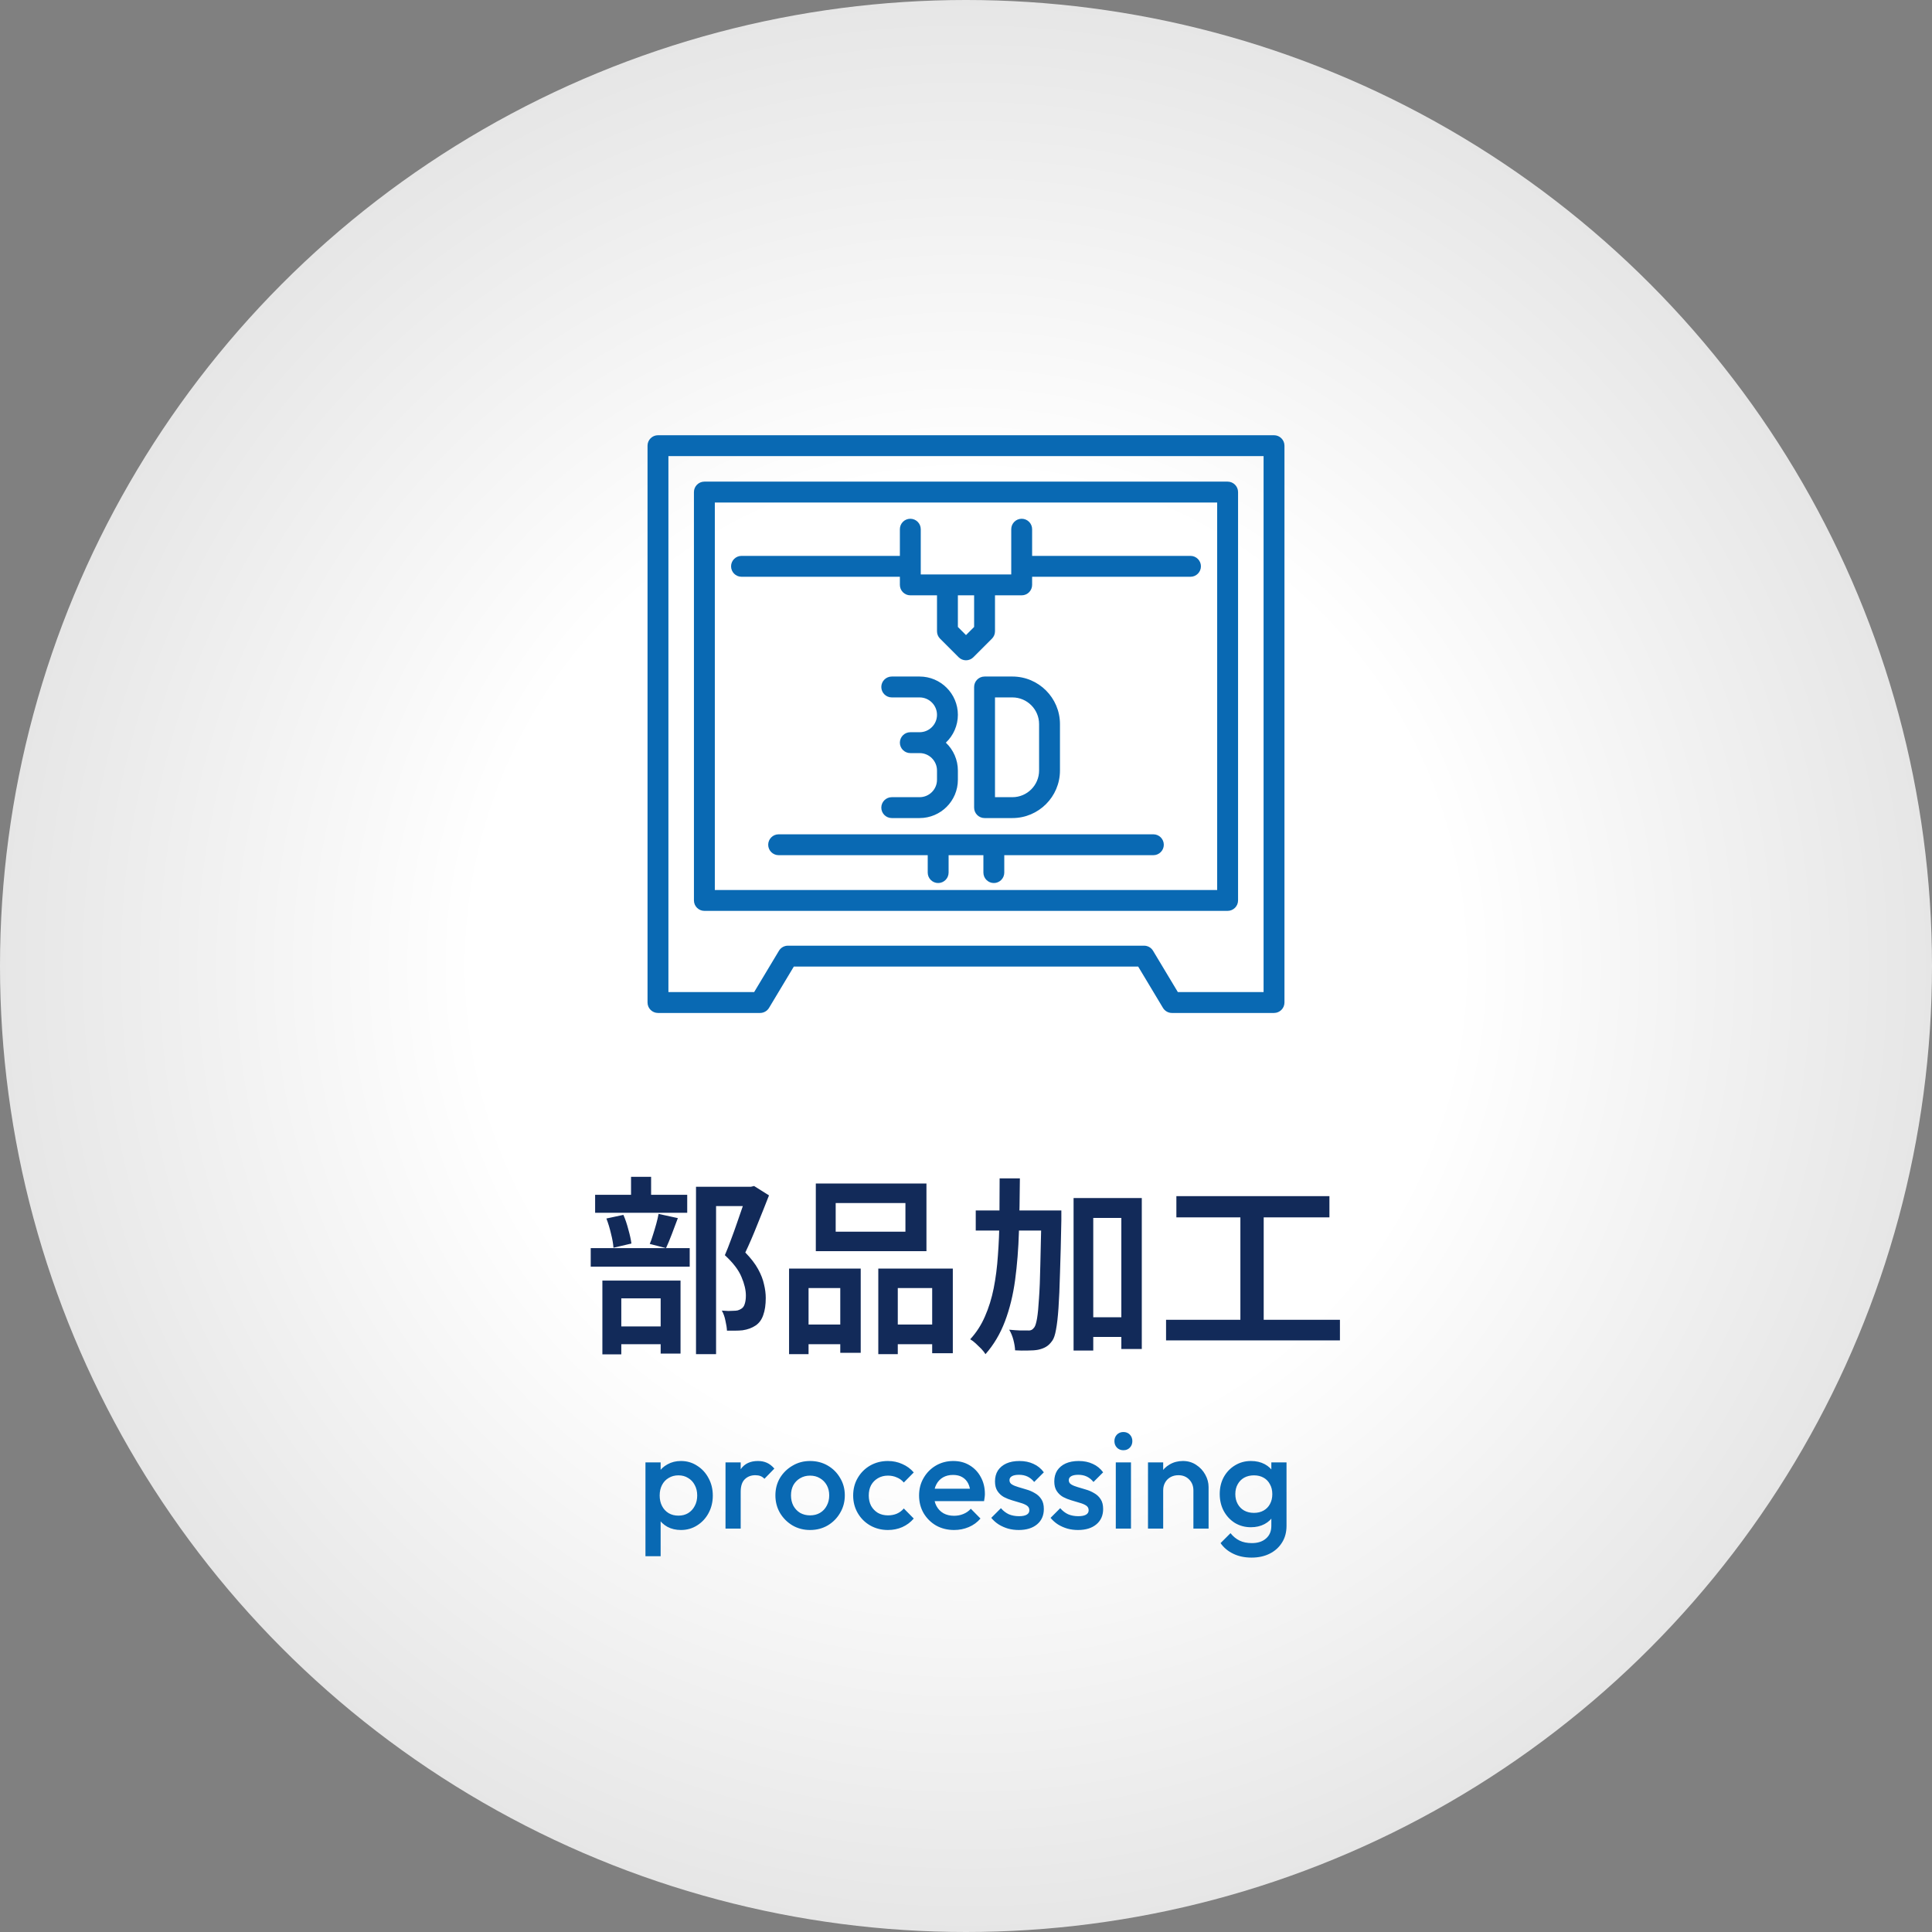<svg width="182" height="182" viewBox="0 0 182 182" fill="none" xmlns="http://www.w3.org/2000/svg">
<rect x="0" y="0" width="182" height="182" fill="#808080" stroke="none"/>
<circle cx="91" cy="91" r="91" fill="url(#paint0_radial_106_4971)"/>
<path d="M65.566 111.798H70.858V113.616H67.456V127.566H65.566V111.798ZM56.062 112.554H64.738V114.246H56.062V112.554ZM55.648 117.576H64.972V119.322H55.648V117.576ZM59.446 110.862H61.336V113.616H59.446V110.862ZM57.124 114.786L58.726 114.444C58.906 114.852 59.062 115.314 59.194 115.83C59.338 116.334 59.434 116.772 59.482 117.144L57.79 117.54C57.766 117.168 57.688 116.724 57.556 116.208C57.436 115.692 57.292 115.218 57.124 114.786ZM62.038 114.354L63.856 114.75C63.664 115.254 63.472 115.764 63.28 116.28C63.088 116.784 62.908 117.216 62.74 117.576L61.21 117.18C61.318 116.928 61.42 116.64 61.516 116.316C61.624 115.98 61.726 115.638 61.822 115.29C61.918 114.942 61.99 114.63 62.038 114.354ZM57.394 124.956H63.064V126.63H57.394V124.956ZM56.746 120.636H64.108V127.512H62.236V122.31H58.528V127.584H56.746V120.636ZM70.354 111.798H70.732L71.038 111.726L72.442 112.608C72.106 113.472 71.74 114.39 71.344 115.362C70.96 116.334 70.582 117.21 70.21 117.99C70.738 118.53 71.14 119.052 71.416 119.556C71.692 120.06 71.878 120.54 71.974 120.996C72.082 121.44 72.136 121.866 72.136 122.274C72.136 122.91 72.058 123.444 71.902 123.876C71.758 124.308 71.518 124.638 71.182 124.866C70.846 125.094 70.438 125.244 69.958 125.316C69.742 125.34 69.508 125.352 69.256 125.352C69.004 125.352 68.746 125.352 68.482 125.352C68.47 125.088 68.422 124.776 68.338 124.416C68.266 124.044 68.152 123.726 67.996 123.462C68.212 123.474 68.416 123.486 68.608 123.498C68.8 123.498 68.968 123.492 69.112 123.48C69.244 123.48 69.37 123.468 69.49 123.444C69.61 123.408 69.718 123.36 69.814 123.3C69.982 123.204 70.096 123.048 70.156 122.832C70.228 122.616 70.264 122.352 70.264 122.04C70.264 121.524 70.126 120.942 69.85 120.294C69.586 119.646 69.064 118.962 68.284 118.242C68.476 117.798 68.668 117.312 68.86 116.784C69.064 116.244 69.256 115.71 69.436 115.182C69.628 114.642 69.802 114.138 69.958 113.67C70.114 113.19 70.246 112.788 70.354 112.464V111.798ZM78.724 113.328V116.028H85.294V113.328H78.724ZM76.852 111.492H87.274V117.864H76.852V111.492ZM74.332 119.502H81.082V127.44H79.156V121.338H76.168V127.566H74.332V119.502ZM82.738 119.502H89.758V127.476H87.814V121.338H84.574V127.566H82.738V119.502ZM75.142 124.776H79.948V126.63H75.142V124.776ZM83.62 124.776H88.75V126.63H83.62V124.776ZM101.998 124.092H106.696V125.946H101.998V124.092ZM91.918 114.03H98.596V115.92H91.918V114.03ZM101.134 112.86H107.56V127.08H105.634V114.732H102.988V127.224H101.134V112.86ZM98.11 114.03H99.982C99.982 114.03 99.982 114.09 99.982 114.21C99.982 114.33 99.982 114.462 99.982 114.606C99.982 114.75 99.982 114.864 99.982 114.948C99.946 116.892 99.904 118.542 99.856 119.898C99.82 121.254 99.772 122.364 99.712 123.228C99.652 124.092 99.574 124.77 99.478 125.262C99.394 125.742 99.28 126.084 99.136 126.288C98.944 126.564 98.74 126.762 98.524 126.882C98.32 127.002 98.074 127.092 97.786 127.152C97.534 127.2 97.21 127.224 96.814 127.224C96.43 127.236 96.034 127.23 95.626 127.206C95.614 126.918 95.56 126.588 95.464 126.216C95.368 125.856 95.236 125.538 95.068 125.262C95.44 125.298 95.788 125.322 96.112 125.334C96.436 125.334 96.676 125.334 96.832 125.334C96.964 125.346 97.078 125.328 97.174 125.28C97.27 125.232 97.36 125.148 97.444 125.028C97.54 124.884 97.624 124.602 97.696 124.182C97.768 123.75 97.828 123.126 97.876 122.31C97.936 121.494 97.978 120.444 98.002 119.16C98.038 117.876 98.074 116.31 98.11 114.462V114.03ZM94.168 111.006H96.076C96.064 112.746 96.034 114.42 95.986 116.028C95.938 117.636 95.818 119.154 95.626 120.582C95.434 121.998 95.116 123.294 94.672 124.47C94.228 125.646 93.616 126.678 92.836 127.566C92.74 127.41 92.608 127.242 92.44 127.062C92.272 126.894 92.098 126.726 91.918 126.558C91.738 126.39 91.564 126.258 91.396 126.162C91.972 125.538 92.434 124.824 92.782 124.02C93.142 123.204 93.418 122.316 93.61 121.356C93.802 120.384 93.934 119.352 94.006 118.26C94.09 117.156 94.138 115.998 94.15 114.786C94.162 113.562 94.168 112.302 94.168 111.006ZM110.818 112.68H125.236V114.678H110.818V112.68ZM109.846 124.326H126.226V126.27H109.846V124.326ZM116.848 113.76H119.044V125.118H116.848V113.76Z" fill="#122A59"/>
<path d="M64.145 144.13C63.668 144.13 63.243 144.03 62.871 143.831C62.498 143.623 62.203 143.341 61.987 142.986C61.779 142.631 61.675 142.228 61.675 141.777V139.983C61.675 139.532 61.783 139.129 62 138.774C62.216 138.419 62.511 138.141 62.884 137.942C63.256 137.734 63.677 137.63 64.145 137.63C64.708 137.63 65.215 137.777 65.666 138.072C66.125 138.358 66.485 138.748 66.745 139.242C67.013 139.727 67.148 140.278 67.148 140.893C67.148 141.5 67.013 142.05 66.745 142.544C66.485 143.029 66.125 143.415 65.666 143.701C65.215 143.987 64.708 144.13 64.145 144.13ZM60.804 146.6V137.76H62.234V139.437L61.987 140.958L62.234 142.466V146.6H60.804ZM63.911 142.778C64.257 142.778 64.561 142.7 64.821 142.544C65.089 142.379 65.297 142.154 65.445 141.868C65.601 141.582 65.679 141.253 65.679 140.88C65.679 140.507 65.601 140.178 65.445 139.892C65.297 139.606 65.089 139.385 64.821 139.229C64.561 139.064 64.257 138.982 63.911 138.982C63.564 138.982 63.256 139.064 62.988 139.229C62.719 139.385 62.511 139.606 62.364 139.892C62.216 140.178 62.143 140.507 62.143 140.88C62.143 141.253 62.216 141.582 62.364 141.868C62.511 142.154 62.719 142.379 62.988 142.544C63.256 142.7 63.564 142.778 63.911 142.778ZM68.345 144V137.76H69.775V144H68.345ZM69.775 140.529L69.281 140.282C69.281 139.493 69.454 138.856 69.801 138.371C70.156 137.877 70.689 137.63 71.4 137.63C71.712 137.63 71.993 137.686 72.245 137.799C72.496 137.912 72.73 138.094 72.947 138.345L72.011 139.307C71.898 139.186 71.772 139.099 71.634 139.047C71.495 138.995 71.335 138.969 71.153 138.969C70.754 138.969 70.425 139.095 70.165 139.346C69.905 139.597 69.775 139.992 69.775 140.529ZM76.308 144.13C75.702 144.13 75.151 143.987 74.657 143.701C74.163 143.406 73.769 143.012 73.474 142.518C73.188 142.024 73.045 141.474 73.045 140.867C73.045 140.26 73.188 139.714 73.474 139.229C73.769 138.744 74.163 138.358 74.657 138.072C75.151 137.777 75.702 137.63 76.308 137.63C76.924 137.63 77.478 137.773 77.972 138.059C78.466 138.345 78.856 138.735 79.142 139.229C79.437 139.714 79.584 140.26 79.584 140.867C79.584 141.474 79.437 142.024 79.142 142.518C78.856 143.012 78.466 143.406 77.972 143.701C77.478 143.987 76.924 144.13 76.308 144.13ZM76.308 142.752C76.664 142.752 76.976 142.674 77.244 142.518C77.522 142.353 77.734 142.128 77.881 141.842C78.037 141.556 78.115 141.231 78.115 140.867C78.115 140.503 78.037 140.182 77.881 139.905C77.725 139.628 77.513 139.411 77.244 139.255C76.976 139.09 76.664 139.008 76.308 139.008C75.962 139.008 75.65 139.09 75.372 139.255C75.104 139.411 74.891 139.628 74.735 139.905C74.588 140.182 74.514 140.503 74.514 140.867C74.514 141.231 74.588 141.556 74.735 141.842C74.891 142.128 75.104 142.353 75.372 142.518C75.65 142.674 75.962 142.752 76.308 142.752ZM83.647 144.13C83.031 144.13 82.472 143.987 81.969 143.701C81.475 143.415 81.085 143.025 80.799 142.531C80.513 142.037 80.371 141.487 80.371 140.88C80.371 140.265 80.513 139.714 80.799 139.229C81.085 138.735 81.475 138.345 81.969 138.059C82.472 137.773 83.031 137.63 83.647 137.63C84.132 137.63 84.582 137.725 84.999 137.916C85.423 138.098 85.783 138.362 86.078 138.709L85.141 139.658C84.96 139.441 84.739 139.281 84.478 139.177C84.227 139.064 83.95 139.008 83.647 139.008C83.291 139.008 82.975 139.09 82.698 139.255C82.429 139.411 82.216 139.628 82.061 139.905C81.913 140.182 81.84 140.507 81.84 140.88C81.84 141.244 81.913 141.569 82.061 141.855C82.216 142.132 82.429 142.353 82.698 142.518C82.975 142.674 83.291 142.752 83.647 142.752C83.95 142.752 84.227 142.7 84.478 142.596C84.739 142.483 84.96 142.319 85.141 142.102L86.078 143.051C85.783 143.398 85.423 143.666 84.999 143.857C84.582 144.039 84.132 144.13 83.647 144.13ZM89.88 144.13C89.257 144.13 88.693 143.991 88.191 143.714C87.697 143.428 87.302 143.038 87.007 142.544C86.722 142.05 86.579 141.495 86.579 140.88C86.579 140.265 86.722 139.714 87.007 139.229C87.293 138.735 87.679 138.345 88.165 138.059C88.659 137.773 89.204 137.63 89.802 137.63C90.383 137.63 90.894 137.764 91.337 138.033C91.787 138.302 92.138 138.67 92.389 139.138C92.65 139.606 92.779 140.139 92.779 140.737C92.779 140.841 92.771 140.949 92.754 141.062C92.745 141.166 92.728 141.283 92.701 141.413H87.579V140.243H91.96L91.427 140.711C91.41 140.33 91.337 140.009 91.207 139.749C91.076 139.489 90.89 139.29 90.647 139.151C90.413 139.012 90.123 138.943 89.776 138.943C89.412 138.943 89.096 139.021 88.828 139.177C88.559 139.333 88.351 139.554 88.204 139.84C88.056 140.117 87.983 140.451 87.983 140.841C87.983 141.231 88.061 141.573 88.216 141.868C88.373 142.163 88.594 142.392 88.879 142.557C89.165 142.713 89.495 142.791 89.868 142.791C90.188 142.791 90.483 142.735 90.751 142.622C91.029 142.509 91.263 142.345 91.454 142.128L92.364 143.051C92.06 143.406 91.692 143.675 91.258 143.857C90.825 144.039 90.366 144.13 89.88 144.13ZM95.967 144.13C95.62 144.13 95.287 144.087 94.966 144C94.645 143.905 94.35 143.775 94.082 143.61C93.813 143.437 93.579 143.229 93.38 142.986L94.29 142.076C94.507 142.327 94.754 142.518 95.031 142.648C95.317 142.769 95.638 142.83 95.993 142.83C96.314 142.83 96.556 142.782 96.721 142.687C96.885 142.592 96.968 142.453 96.968 142.271C96.968 142.08 96.89 141.933 96.734 141.829C96.578 141.725 96.374 141.638 96.123 141.569C95.88 141.491 95.62 141.413 95.343 141.335C95.074 141.257 94.814 141.153 94.563 141.023C94.32 140.884 94.121 140.698 93.965 140.464C93.809 140.23 93.731 139.927 93.731 139.554C93.731 139.155 93.822 138.813 94.004 138.527C94.195 138.241 94.459 138.02 94.797 137.864C95.144 137.708 95.555 137.63 96.032 137.63C96.534 137.63 96.977 137.721 97.358 137.903C97.748 138.076 98.073 138.341 98.333 138.696L97.423 139.606C97.241 139.381 97.033 139.212 96.799 139.099C96.565 138.986 96.296 138.93 95.993 138.93C95.707 138.93 95.486 138.973 95.33 139.06C95.174 139.147 95.096 139.272 95.096 139.437C95.096 139.61 95.174 139.745 95.33 139.84C95.486 139.935 95.685 140.018 95.928 140.087C96.179 140.156 96.439 140.234 96.708 140.321C96.985 140.399 97.245 140.512 97.488 140.659C97.739 140.798 97.943 140.988 98.099 141.231C98.255 141.465 98.333 141.773 98.333 142.154C98.333 142.761 98.121 143.242 97.696 143.597C97.271 143.952 96.695 144.13 95.967 144.13ZM101.553 144.13C101.206 144.13 100.872 144.087 100.552 144C100.231 143.905 99.936 143.775 99.668 143.61C99.399 143.437 99.165 143.229 98.966 142.986L99.876 142.076C100.092 142.327 100.339 142.518 100.617 142.648C100.903 142.769 101.223 142.83 101.579 142.83C101.899 142.83 102.142 142.782 102.307 142.687C102.471 142.592 102.554 142.453 102.554 142.271C102.554 142.08 102.476 141.933 102.32 141.829C102.164 141.725 101.96 141.638 101.709 141.569C101.466 141.491 101.206 141.413 100.929 141.335C100.66 141.257 100.4 141.153 100.149 141.023C99.906 140.884 99.707 140.698 99.551 140.464C99.395 140.23 99.317 139.927 99.317 139.554C99.317 139.155 99.408 138.813 99.59 138.527C99.78 138.241 100.045 138.02 100.383 137.864C100.729 137.708 101.141 137.63 101.618 137.63C102.12 137.63 102.562 137.721 102.944 137.903C103.334 138.076 103.659 138.341 103.919 138.696L103.009 139.606C102.827 139.381 102.619 139.212 102.385 139.099C102.151 138.986 101.882 138.93 101.579 138.93C101.293 138.93 101.072 138.973 100.916 139.06C100.76 139.147 100.682 139.272 100.682 139.437C100.682 139.61 100.76 139.745 100.916 139.84C101.072 139.935 101.271 140.018 101.514 140.087C101.765 140.156 102.025 140.234 102.294 140.321C102.571 140.399 102.831 140.512 103.074 140.659C103.325 140.798 103.529 140.988 103.685 141.231C103.841 141.465 103.919 141.773 103.919 142.154C103.919 142.761 103.706 143.242 103.282 143.597C102.857 143.952 102.281 144.13 101.553 144.13ZM105.111 144V137.76H106.541V144H105.111ZM105.826 136.616C105.583 136.616 105.379 136.534 105.215 136.369C105.059 136.204 104.981 136.001 104.981 135.758C104.981 135.515 105.059 135.312 105.215 135.147C105.379 134.982 105.583 134.9 105.826 134.9C106.077 134.9 106.281 134.982 106.437 135.147C106.593 135.312 106.671 135.515 106.671 135.758C106.671 136.001 106.593 136.204 106.437 136.369C106.281 136.534 106.077 136.616 105.826 136.616ZM112.422 144V140.399C112.422 139.983 112.287 139.641 112.019 139.372C111.759 139.103 111.421 138.969 111.005 138.969C110.727 138.969 110.48 139.03 110.264 139.151C110.047 139.272 109.878 139.441 109.757 139.658C109.635 139.875 109.575 140.122 109.575 140.399L109.016 140.087C109.016 139.61 109.12 139.19 109.328 138.826C109.536 138.453 109.822 138.163 110.186 137.955C110.558 137.738 110.974 137.63 111.434 137.63C111.902 137.63 112.318 137.751 112.682 137.994C113.046 138.228 113.332 138.536 113.54 138.917C113.748 139.29 113.852 139.68 113.852 140.087V144H112.422ZM108.145 144V137.76H109.575V144H108.145ZM117.905 146.73C117.246 146.73 116.67 146.609 116.176 146.366C115.682 146.132 115.283 145.798 114.98 145.365L115.916 144.429C116.167 144.741 116.453 144.975 116.774 145.131C117.094 145.287 117.48 145.365 117.931 145.365C118.494 145.365 118.94 145.218 119.27 144.923C119.599 144.637 119.764 144.243 119.764 143.74V142.206L120.011 140.828L119.764 139.437V137.76H121.194V143.74C121.194 144.338 121.055 144.858 120.778 145.3C120.5 145.751 120.115 146.102 119.621 146.353C119.127 146.604 118.555 146.73 117.905 146.73ZM117.84 143.87C117.285 143.87 116.782 143.736 116.332 143.467C115.89 143.19 115.539 142.813 115.279 142.336C115.027 141.859 114.902 141.326 114.902 140.737C114.902 140.148 115.027 139.619 115.279 139.151C115.539 138.683 115.89 138.315 116.332 138.046C116.782 137.769 117.285 137.63 117.84 137.63C118.334 137.63 118.767 137.73 119.14 137.929C119.512 138.128 119.803 138.406 120.011 138.761C120.219 139.108 120.323 139.515 120.323 139.983V141.517C120.323 141.976 120.214 142.384 119.998 142.739C119.79 143.094 119.499 143.372 119.127 143.571C118.754 143.77 118.325 143.87 117.84 143.87ZM118.126 142.518C118.472 142.518 118.776 142.444 119.036 142.297C119.296 142.15 119.495 141.946 119.634 141.686C119.781 141.417 119.855 141.105 119.855 140.75C119.855 140.395 119.781 140.087 119.634 139.827C119.495 139.558 119.296 139.35 119.036 139.203C118.776 139.056 118.472 138.982 118.126 138.982C117.779 138.982 117.471 139.056 117.203 139.203C116.943 139.35 116.739 139.558 116.592 139.827C116.444 140.087 116.371 140.395 116.371 140.75C116.371 141.097 116.444 141.404 116.592 141.673C116.739 141.942 116.943 142.15 117.203 142.297C117.471 142.444 117.779 142.518 118.126 142.518Z" fill="#0969B3"/>
<path d="M110.399 95.424C110.056 95.424 109.733 95.242 109.556 94.947L107.219 91.053H74.781L72.444 94.947C72.267 95.242 71.945 95.424 71.601 95.424H61.984C61.441 95.424 61 94.983 61 94.441V41.984C61 41.441 61.441 41 61.984 41H120.016C120.558 41 121 41.441 121 41.984V94.441C121 94.983 120.558 95.424 120.016 95.424H110.399ZM119.033 93.457V42.967H62.967V93.457H71.043L73.38 89.563C73.557 89.268 73.879 89.086 74.224 89.086H107.776C108.12 89.086 108.443 89.268 108.62 89.563L110.957 93.457H119.033ZM66.355 85.807C65.813 85.807 65.371 85.366 65.371 84.823V46.355C65.371 45.813 65.813 45.371 66.355 45.371H115.645C116.187 45.371 116.629 45.813 116.629 46.355V84.823C116.629 85.366 116.187 85.807 115.645 85.807H66.355ZM114.661 83.84V47.339H67.339V83.84H114.661ZM94.606 82.201V80.561H108.651C109.193 80.561 109.634 80.12 109.634 79.578C109.634 79.036 109.193 78.594 108.651 78.594H73.349C72.807 78.594 72.366 79.036 72.366 79.578C72.366 80.12 72.807 80.561 73.349 80.561H87.394V82.201C87.394 82.743 87.835 83.184 88.377 83.184C88.919 83.184 89.361 82.743 89.361 82.201V80.561H92.639V82.201C92.639 82.743 93.081 83.184 93.623 83.184C94.165 83.184 94.606 82.743 94.606 82.201ZM91 62.201C90.738 62.201 90.491 62.099 90.305 61.913L88.556 60.164C88.371 59.978 88.268 59.732 88.268 59.469V56.081H85.754C85.212 56.081 84.771 55.64 84.771 55.098V54.333H69.852C69.31 54.333 68.869 53.891 68.869 53.349C68.869 52.807 69.31 52.366 69.852 52.366H84.771V49.852C84.771 49.31 85.212 48.869 85.754 48.869C86.296 48.869 86.738 49.31 86.738 49.852V54.114H95.262V49.852C95.262 49.31 95.704 48.869 96.246 48.869C96.788 48.869 97.229 49.31 97.229 49.852V52.366H112.148C112.69 52.366 113.131 52.807 113.131 53.349C113.131 53.891 112.69 54.333 112.148 54.333H97.229V55.098C97.229 55.64 96.788 56.081 96.246 56.081H93.732V59.469C93.732 59.732 93.629 59.978 93.444 60.164L91.695 61.913C91.509 62.099 91.262 62.201 91 62.201ZM91 59.827L91.765 59.062V56.081H90.235V59.062L91 59.827ZM86.629 77.064C88.618 77.064 90.235 75.447 90.235 73.458V72.584C90.235 71.591 89.823 70.643 89.101 69.961C89.823 69.279 90.235 68.33 90.235 67.338C90.235 65.349 88.618 63.731 86.629 63.731H84.006C83.464 63.731 83.022 64.173 83.022 64.715C83.022 65.257 83.464 65.699 84.006 65.699H86.629C87.532 65.699 88.268 66.434 88.268 67.338C88.268 68.242 87.532 68.977 86.629 68.977H85.754C85.212 68.977 84.771 69.419 84.771 69.961C84.771 70.503 85.212 70.944 85.754 70.944H86.629C87.532 70.944 88.268 71.68 88.268 72.584V73.458C88.268 74.362 87.532 75.097 86.629 75.097H84.006C83.464 75.097 83.022 75.539 83.022 76.081C83.022 76.623 83.464 77.064 84.006 77.064H86.629ZM92.749 77.064C92.207 77.064 91.765 76.623 91.765 76.081V64.715C91.765 64.173 92.207 63.731 92.749 63.731H95.371C97.842 63.731 99.852 65.741 99.852 68.212V72.584C99.852 75.055 97.842 77.064 95.371 77.064H92.749ZM95.371 75.097C96.757 75.097 97.885 73.969 97.885 72.584V68.212C97.885 66.826 96.757 65.699 95.371 65.699H93.732V75.097H95.371Z" fill="#0969B3"/>
<defs>
<radialGradient id="paint0_radial_106_4971" cx="0" cy="0" r="1" gradientUnits="userSpaceOnUse" gradientTransform="translate(91 91) rotate(90) scale(91)">
<stop stop-color="white"/>
<stop offset="0.5" stop-color="white"/>
<stop offset="1" stop-color="white" stop-opacity="0.8"/>
</radialGradient>
</defs>
</svg>
